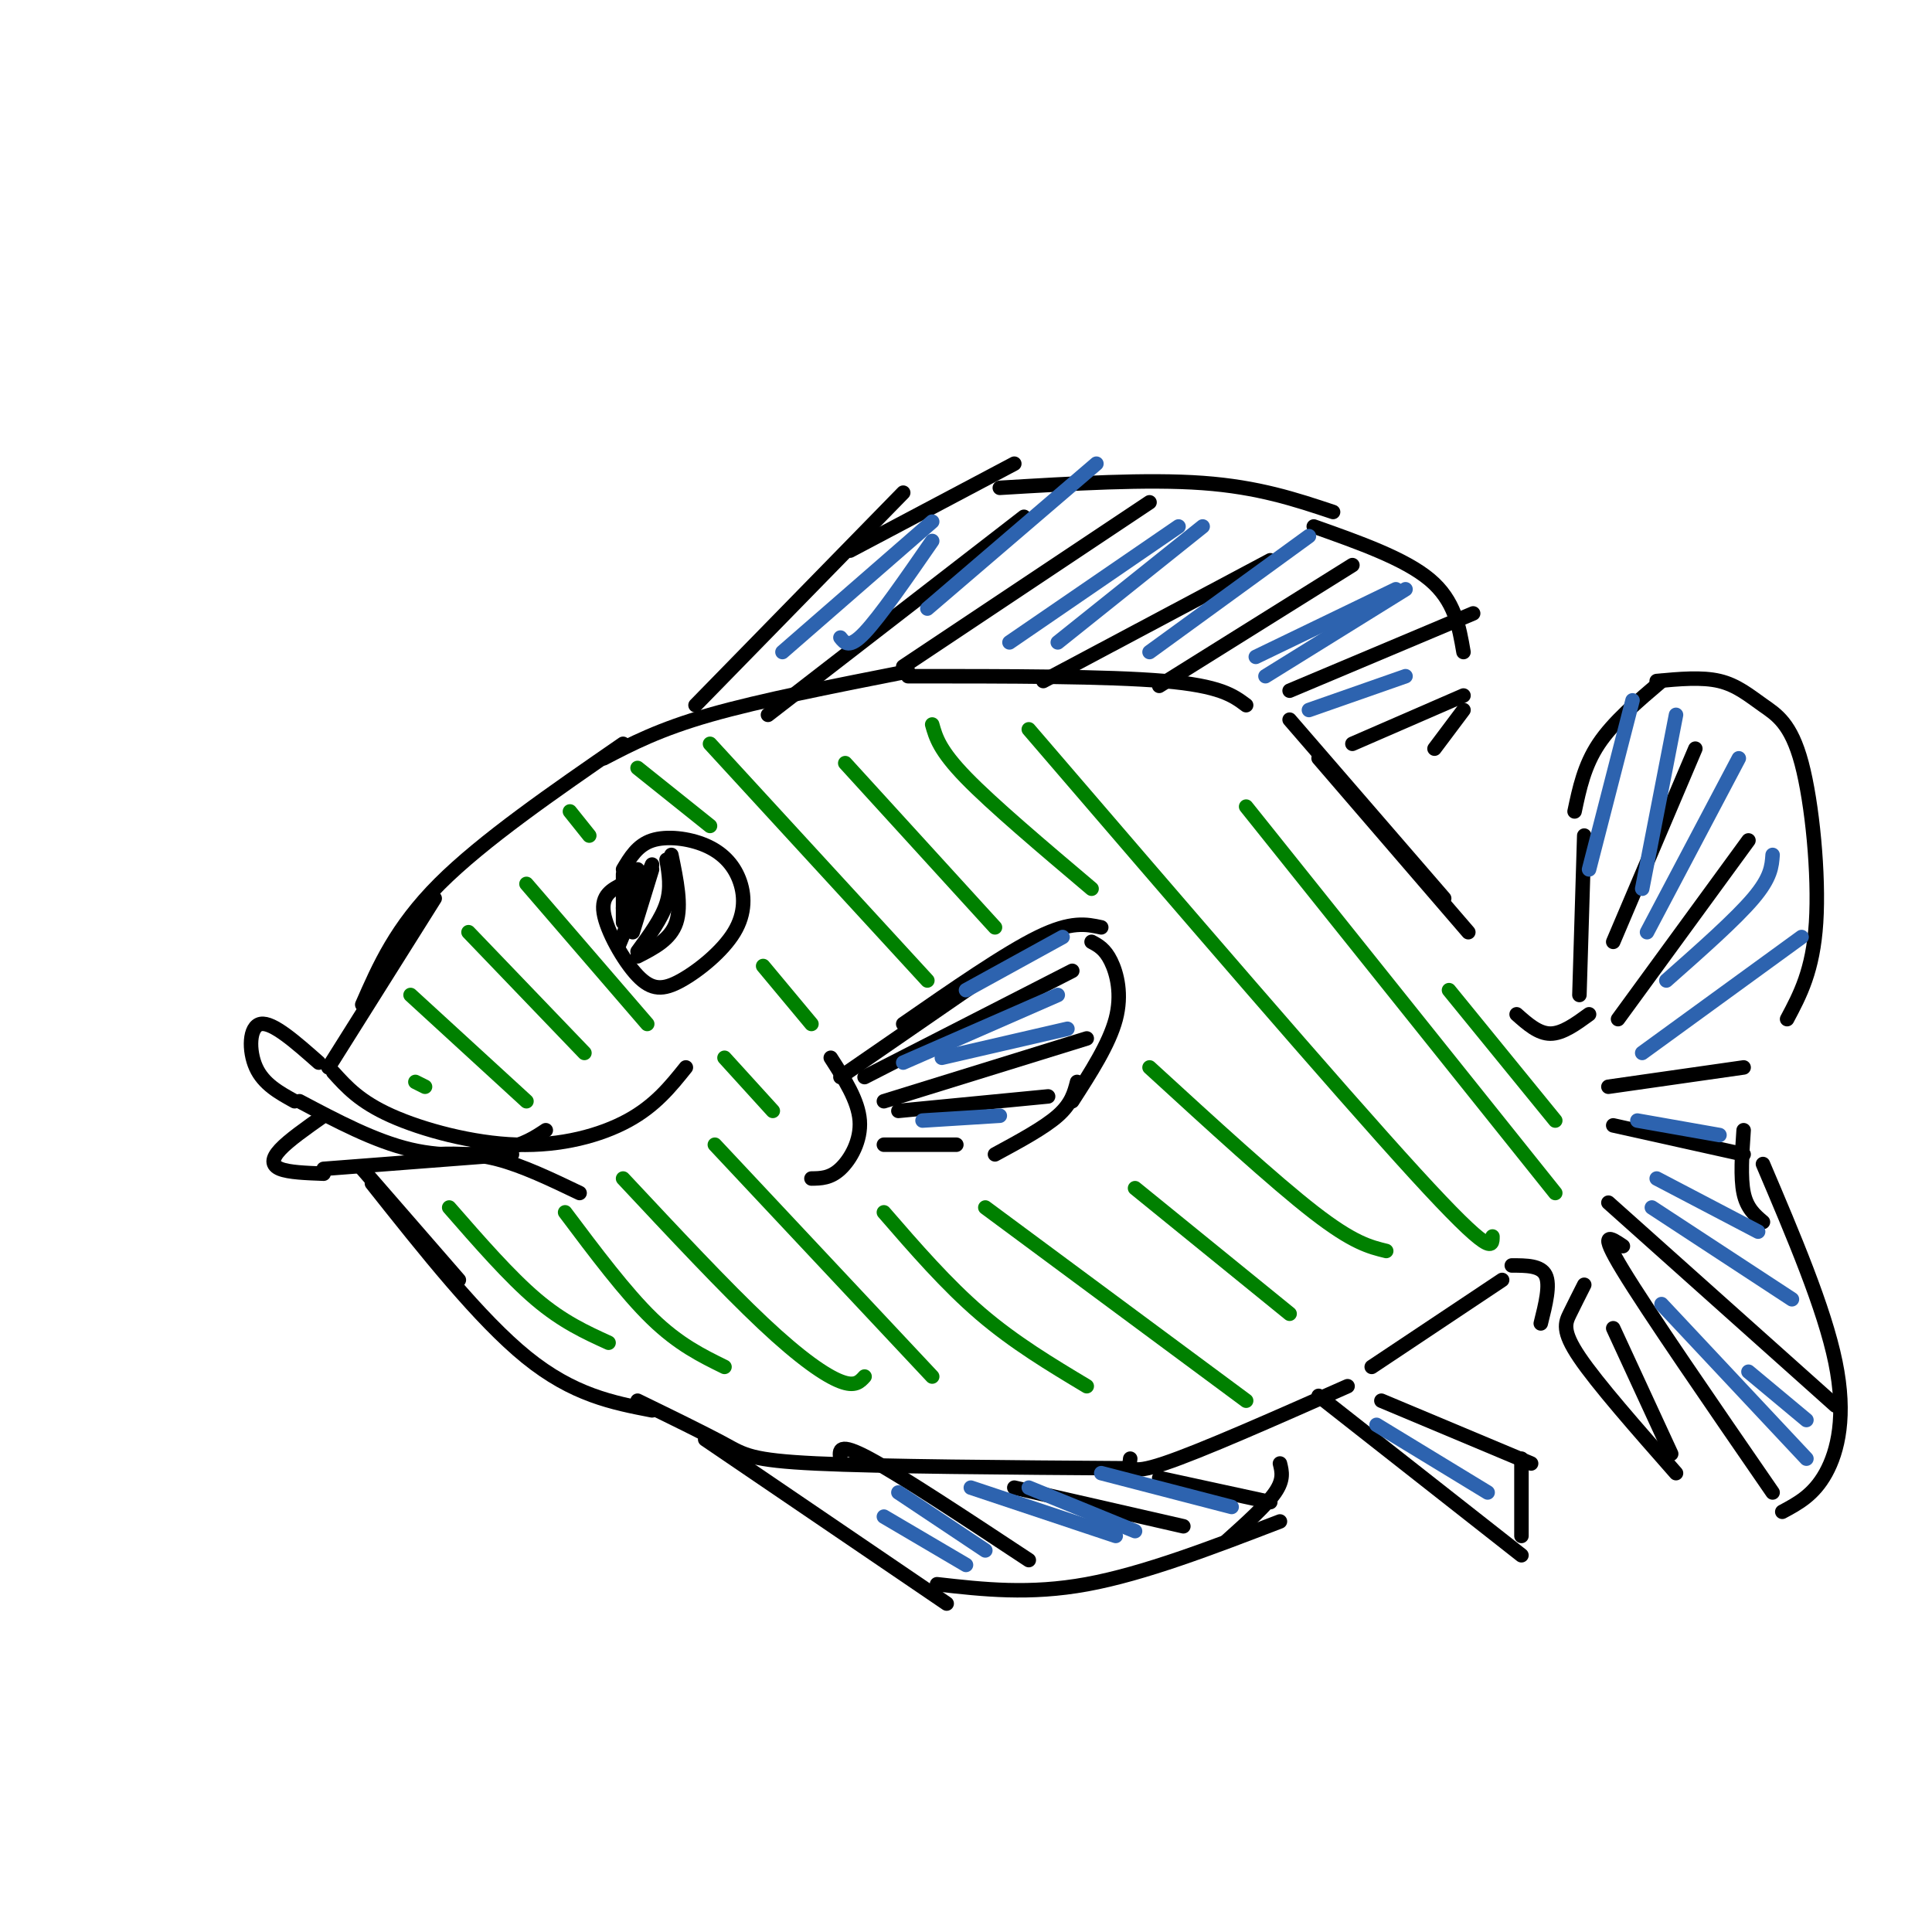 <svg viewBox='0 0 400 400' version='1.1' xmlns='http://www.w3.org/2000/svg' xmlns:xlink='http://www.w3.org/1999/xlink'><g fill='none' stroke='rgb(0,0,0)' stroke-width='3' stroke-linecap='round' stroke-linejoin='round'><path d='M68,221c0.000,0.000 22.000,-35.000 22,-35'/><path d='M75,208c3.500,-8.000 7.000,-16.000 16,-25c9.000,-9.000 23.500,-19.000 38,-29'/><path d='M125,157c5.750,-3.000 11.500,-6.000 22,-9c10.500,-3.000 25.750,-6.000 41,-9'/><path d='M188,140c20.667,0.000 41.333,0.000 53,1c11.667,1.000 14.333,3.000 17,5'/><path d='M267,149c0.000,0.000 32.000,37.000 32,37'/><path d='M273,157c0.000,0.000 31.000,36.000 31,36'/><path d='M314,210c2.250,2.000 4.500,4.000 7,4c2.500,0.000 5.250,-2.000 8,-4'/><path d='M327,206c0.000,0.000 1.000,-33.000 1,-33'/><path d='M326,168c1.000,-4.750 2.000,-9.500 5,-14c3.000,-4.500 8.000,-8.750 13,-13'/><path d='M343,141c4.684,-0.434 9.368,-0.868 13,0c3.632,0.868 6.211,3.037 9,5c2.789,1.963 5.789,3.721 8,12c2.211,8.279 3.632,23.080 3,33c-0.632,9.920 -3.316,14.960 -6,20'/><path d='M361,234c-0.333,4.917 -0.667,9.833 0,13c0.667,3.167 2.333,4.583 4,6'/><path d='M365,241c6.356,14.933 12.711,29.867 15,41c2.289,11.133 0.511,18.467 -2,23c-2.511,4.533 -5.756,6.267 -9,8'/><path d='M328,266c-1.044,2.067 -2.089,4.133 -3,6c-0.911,1.867 -1.689,3.533 2,9c3.689,5.467 11.844,14.733 20,24'/><path d='M66,220c-4.778,-4.222 -9.556,-8.444 -12,-8c-2.444,0.444 -2.556,5.556 -1,9c1.556,3.444 4.778,5.222 8,7'/><path d='M62,228c7.800,4.133 15.600,8.267 23,10c7.400,1.733 14.400,1.067 19,0c4.600,-1.067 6.800,-2.533 9,-4'/><path d='M69,222c2.744,3.042 5.488,6.083 12,9c6.512,2.917 16.792,5.708 26,6c9.208,0.292 17.345,-1.917 23,-5c5.655,-3.083 8.827,-7.042 12,-11'/><path d='M67,231c-3.600,2.533 -7.200,5.067 -9,7c-1.800,1.933 -1.800,3.267 0,4c1.800,0.733 5.400,0.867 9,1'/><path d='M67,242c0.000,0.000 39.000,-3.000 39,-3'/><path d='M89,239c4.417,-0.167 8.833,-0.333 14,1c5.167,1.333 11.083,4.167 17,7'/><path d='M75,242c0.000,0.000 20.000,23.000 20,23'/><path d='M77,245c11.167,14.083 22.333,28.167 32,36c9.667,7.833 17.833,9.417 26,11'/><path d='M132,290c6.933,3.378 13.867,6.756 18,9c4.133,2.244 5.467,3.356 19,4c13.533,0.644 39.267,0.822 65,1'/><path d='M234,302c-0.250,1.750 -0.500,3.500 7,1c7.500,-2.500 22.750,-9.250 38,-16'/><path d='M284,283c0.000,0.000 27.000,-18.000 27,-18'/><path d='M313,262c3.000,0.000 6.000,0.000 7,2c1.000,2.000 0.000,6.000 -1,10'/><path d='M168,244c1.956,-0.022 3.911,-0.044 6,-2c2.089,-1.956 4.311,-5.844 4,-10c-0.311,-4.156 -3.156,-8.578 -6,-13'/><path d='M174,223c0.000,0.000 29.000,-20.000 29,-20'/><path d='M187,212c10.583,-7.333 21.167,-14.667 28,-18c6.833,-3.333 9.917,-2.667 13,-2'/><path d='M226,195c1.378,0.733 2.756,1.467 4,4c1.244,2.533 2.356,6.867 1,12c-1.356,5.133 -5.178,11.067 -9,17'/><path d='M223,224c-0.583,2.250 -1.167,4.500 -4,7c-2.833,2.500 -7.917,5.250 -13,8'/><path d='M183,237c0.000,0.000 15.000,0.000 15,0'/><path d='M144,146c0.000,0.000 43.000,-44.000 43,-44'/><path d='M176,114c0.000,0.000 34.000,-18.000 34,-18'/><path d='M207,101c15.250,-0.917 30.500,-1.833 42,-1c11.500,0.833 19.250,3.417 27,6'/><path d='M272,109c9.417,3.333 18.833,6.667 24,11c5.167,4.333 6.083,9.667 7,15'/><path d='M303,147c0.000,0.000 -6.000,8.000 -6,8'/><path d='M273,289c0.000,0.000 42.000,33.000 42,33'/><path d='M315,318c0.000,0.000 0.000,-16.000 0,-16'/><path d='M286,290c0.000,0.000 31.000,13.000 31,13'/><path d='M146,298c0.000,0.000 50.000,34.000 50,34'/><path d='M194,328c9.583,1.083 19.167,2.167 31,0c11.833,-2.167 25.917,-7.583 40,-13'/><path d='M265,303c0.417,1.667 0.833,3.333 -1,6c-1.833,2.667 -5.917,6.333 -10,10'/><path d='M129,183c-2.295,1.155 -4.590,2.310 -4,6c0.590,3.690 4.064,9.914 7,13c2.936,3.086 5.332,3.033 9,1c3.668,-2.033 8.607,-6.045 11,-10c2.393,-3.955 2.239,-7.854 1,-11c-1.239,-3.146 -3.564,-5.539 -7,-7c-3.436,-1.461 -7.982,-1.989 -11,-1c-3.018,0.989 -4.509,3.494 -6,6'/><path d='M139,177c1.083,5.250 2.167,10.500 1,14c-1.167,3.500 -4.583,5.250 -8,7'/><path d='M138,178c0.500,2.917 1.000,5.833 0,9c-1.000,3.167 -3.500,6.583 -6,10'/><path d='M135,180c0.000,0.000 -4.000,13.000 -4,13'/><path d='M135,179c0.000,0.000 -7.000,17.000 -7,17'/><path d='M132,180c0.000,0.000 -3.000,8.000 -3,8'/><path d='M129,181c0.000,0.000 0.000,10.000 0,10'/><path d='M159,148c0.000,0.000 53.000,-41.000 53,-41'/><path d='M187,138c0.000,0.000 51.000,-34.000 51,-34'/><path d='M216,141c0.000,0.000 47.000,-25.000 47,-25'/><path d='M240,142c0.000,0.000 40.000,-25.000 40,-25'/><path d='M267,143c0.000,0.000 38.000,-16.000 38,-16'/><path d='M280,154c0.000,0.000 23.000,-10.000 23,-10'/><path d='M179,223c0.000,0.000 43.000,-22.000 43,-22'/><path d='M183,228c0.000,0.000 42.000,-13.000 42,-13'/><path d='M186,230c0.000,0.000 31.000,-3.000 31,-3'/><path d='M174,302c-0.250,-1.750 -0.500,-3.500 6,0c6.500,3.500 19.750,12.250 33,21'/><path d='M210,308c0.000,0.000 35.000,8.000 35,8'/><path d='M240,306c0.000,0.000 23.000,5.000 23,5'/><path d='M334,195c0.000,0.000 17.000,-40.000 17,-40'/><path d='M335,211c0.000,0.000 27.000,-37.000 27,-37'/><path d='M333,225c0.000,0.000 28.000,-4.000 28,-4'/><path d='M334,233c0.000,0.000 27.000,6.000 27,6'/><path d='M333,249c0.000,0.000 47.000,42.000 47,42'/><path d='M336,258c-2.583,-1.750 -5.167,-3.500 0,5c5.167,8.500 18.083,27.250 31,46'/><path d='M334,275c0.000,0.000 12.000,26.000 12,26'/></g>
<g fill='none' stroke='rgb(0,128,0)' stroke-width='3' stroke-linecap='round' stroke-linejoin='round'><path d='M86,224c0.000,0.000 2.000,1.000 2,1'/><path d='M85,206c0.000,0.000 24.000,22.000 24,22'/><path d='M97,193c0.000,0.000 24.000,25.000 24,25'/><path d='M109,183c0.000,0.000 25.000,29.000 25,29'/><path d='M93,250c6.250,7.167 12.500,14.333 18,19c5.500,4.667 10.250,6.833 15,9'/><path d='M117,251c6.250,8.333 12.500,16.667 18,22c5.500,5.333 10.250,7.667 15,10'/><path d='M129,244c10.578,11.311 21.156,22.622 29,30c7.844,7.378 12.956,10.822 16,12c3.044,1.178 4.022,0.089 5,-1'/><path d='M148,237c0.000,0.000 45.000,48.000 45,48'/><path d='M150,219c0.000,0.000 10.000,11.000 10,11'/><path d='M158,200c0.000,0.000 10.000,12.000 10,12'/><path d='M118,168c0.000,0.000 4.000,5.000 4,5'/><path d='M132,159c0.000,0.000 15.000,12.000 15,12'/><path d='M147,154c0.000,0.000 45.000,49.000 45,49'/><path d='M175,158c0.000,0.000 31.000,34.000 31,34'/><path d='M193,150c0.750,2.667 1.500,5.333 7,11c5.500,5.667 15.750,14.333 26,23'/><path d='M183,251c6.500,7.500 13.000,15.000 20,21c7.000,6.000 14.500,10.500 22,15'/><path d='M204,250c0.000,0.000 54.000,40.000 54,40'/><path d='M235,246c0.000,0.000 32.000,26.000 32,26'/><path d='M238,221c12.917,11.833 25.833,23.667 34,30c8.167,6.333 11.583,7.167 15,8'/><path d='M213,151c32.000,37.250 64.000,74.500 80,92c16.000,17.500 16.000,15.250 16,13'/><path d='M258,167c0.000,0.000 64.000,80.000 64,80'/><path d='M300,205c0.000,0.000 22.000,27.000 22,27'/></g>
<g fill='none' stroke='rgb(45,99,175)' stroke-width='3' stroke-linecap='round' stroke-linejoin='round'><path d='M183,314c0.000,0.000 17.000,10.000 17,10'/><path d='M186,309c0.000,0.000 18.000,12.000 18,12'/><path d='M201,308c0.000,0.000 30.000,10.000 30,10'/><path d='M213,308c0.000,0.000 22.000,9.000 22,9'/><path d='M228,305c0.000,0.000 27.000,7.000 27,7'/><path d='M285,295c0.000,0.000 23.000,14.000 23,14'/><path d='M344,270c0.000,0.000 30.000,32.000 30,32'/><path d='M362,284c0.000,0.000 12.000,10.000 12,10'/><path d='M342,250c0.000,0.000 29.000,19.000 29,19'/><path d='M343,244c0.000,0.000 21.000,11.000 21,11'/><path d='M339,232c0.000,0.000 17.000,3.000 17,3'/><path d='M340,218c0.000,0.000 33.000,-24.000 33,-24'/><path d='M345,203c7.167,-6.333 14.333,-12.667 18,-17c3.667,-4.333 3.833,-6.667 4,-9'/><path d='M341,193c0.000,0.000 19.000,-36.000 19,-36'/><path d='M340,184c0.000,0.000 7.000,-36.000 7,-36'/><path d='M329,180c0.000,0.000 9.000,-35.000 9,-35'/><path d='M162,135c0.000,0.000 31.000,-27.000 31,-27'/><path d='M174,132c0.917,1.167 1.833,2.333 5,-1c3.167,-3.333 8.583,-11.167 14,-19'/><path d='M192,126c0.000,0.000 35.000,-30.000 35,-30'/><path d='M209,133c0.000,0.000 35.000,-24.000 35,-24'/><path d='M219,133c0.000,0.000 30.000,-24.000 30,-24'/><path d='M238,135c0.000,0.000 33.000,-24.000 33,-24'/><path d='M260,136c0.000,0.000 29.000,-14.000 29,-14'/><path d='M262,140c0.000,0.000 29.000,-18.000 29,-18'/><path d='M271,147c0.000,0.000 20.000,-7.000 20,-7'/><path d='M187,220c0.000,0.000 32.000,-14.000 32,-14'/><path d='M195,219c0.000,0.000 26.000,-6.000 26,-6'/><path d='M191,232c0.000,0.000 16.000,-1.000 16,-1'/><path d='M200,205c0.000,0.000 20.000,-11.000 20,-11'/></g>
</svg>